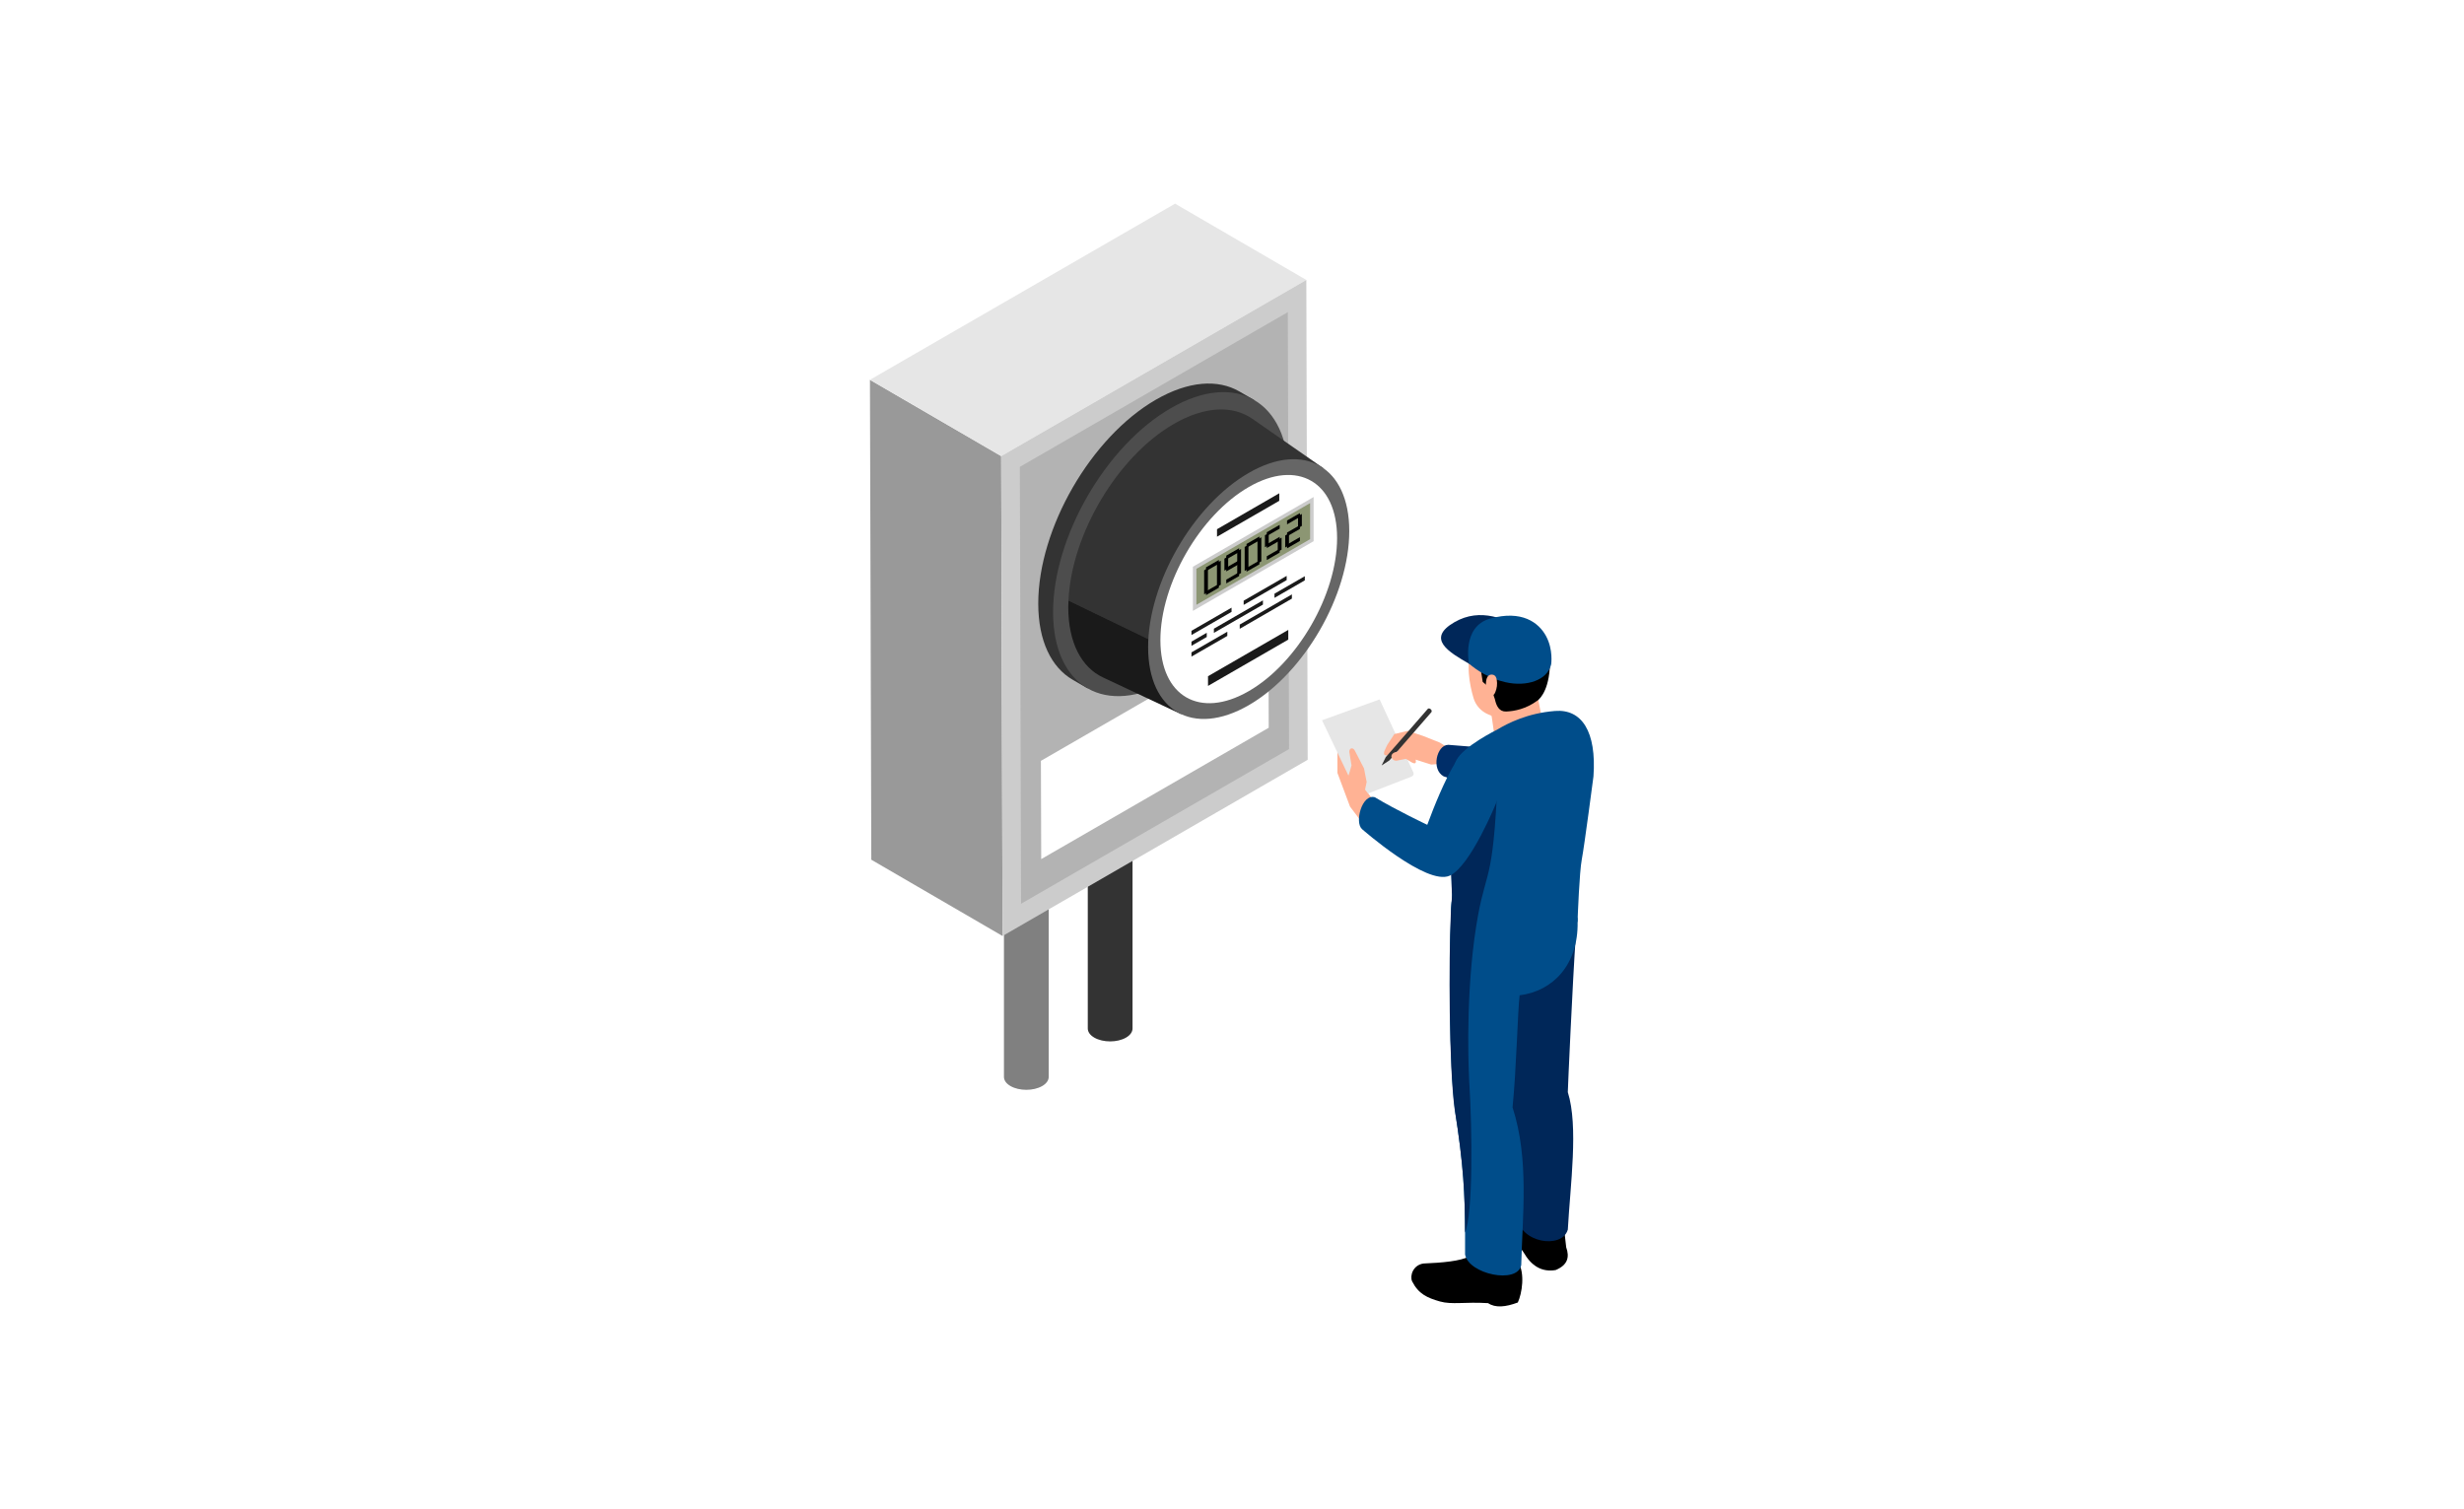 <svg width="490" height="300" viewBox="0 0 490 300" fill="none" xmlns="http://www.w3.org/2000/svg">
<rect width="490" height="300" fill="white"/>
<g clip-path="url(#clip0_108_1448)">
<path d="M225.22 150.95V204.52C225.22 205.18 224.79 205.84 223.92 206.34C222.18 207.34 219.36 207.34 217.62 206.34C216.75 205.84 216.32 205.18 216.32 204.52V150.95H225.23H225.22Z" fill="#333333"/>
<path d="M217.619 149.13C215.879 150.13 215.879 151.76 217.619 152.77C219.359 153.77 222.179 153.77 223.919 152.77C225.659 151.77 225.659 150.14 223.919 149.13C222.179 148.12 219.359 148.13 217.619 149.13Z" fill="#E6E6E6"/>
<path d="M208.55 160.58V214.15C208.55 214.81 208.12 215.47 207.25 215.97C205.51 216.97 202.69 216.97 200.95 215.97C200.08 215.47 199.65 214.81 199.65 214.15V160.58H208.56H208.55Z" fill="#808080"/>
<path d="M200.95 158.76C199.21 159.76 199.21 161.39 200.95 162.4C202.69 163.4 205.51 163.4 207.25 162.4C208.99 161.4 208.99 159.77 207.25 158.76C205.51 157.76 202.69 157.76 200.95 158.76Z" fill="#E6E6E6"/>
<path d="M199.37 186.13L173.27 170.96L173 75.53L199.1 90.7L199.37 186.13Z" fill="#999999"/>
<path d="M199.1 90.7L173 75.53L233.68 40.5L259.78 55.67L199.1 90.7Z" fill="#E6E6E6"/>
<path d="M259.78 55.67L260.05 151.09L199.37 186.13L199.1 90.7L259.78 55.67Z" fill="#CCCCCC"/>
<path d="M202.811 92.84L256.101 62.07L256.341 148.96L203.051 179.72L202.811 92.84Z" fill="#B3B3B3"/>
<path d="M207 151.3L207.06 170.84L252.3 144.72L252.25 125.18L207 151.3Z" fill="white"/>
<path d="M249.121 79.99C251.761 82.84 253.301 87.26 253.301 92.99C253.301 107.92 242.821 126.08 229.891 133.54C224.931 136.41 220.331 137.27 216.541 136.42L216.271 136.88L213.331 135.18C209.091 132.73 206.471 127.49 206.471 120.02C206.471 105.09 216.951 86.93 229.881 79.47C236.351 75.74 242.201 75.38 246.441 77.83L249.381 79.53L249.111 79.99H249.121Z" fill="#333333"/>
<path d="M256.24 94.69C256.24 79.76 245.76 73.71 232.83 81.17C219.9 88.64 209.42 106.79 209.42 121.72C209.42 136.65 219.9 142.7 232.83 135.24C245.76 127.77 256.24 109.62 256.24 94.69Z" fill="#4D4D4D"/>
<path d="M263.14 93.08L249.03 83.27C245.18 80.6 239.63 80.73 233.45 84.29C222.2 90.78 213.05 106.28 212.48 119.43L240.2 132.81L263.13 93.09L263.14 93.08Z" fill="#333333"/>
<path d="M212.489 119.43C212.469 119.86 212.439 120.29 212.439 120.71C212.439 127.84 215.099 132.72 219.339 134.71L234.889 142.02L240.209 132.81L212.489 119.43Z" fill="#1A1A1A"/>
<path d="M268.32 105.6C268.32 92.84 259.37 87.67 248.32 94.05C237.27 100.43 228.32 115.94 228.32 128.69C228.32 141.44 237.27 146.62 248.32 140.24C259.37 133.86 268.32 118.35 268.32 105.6Z" fill="#666666"/>
<path d="M265.9 107C265.9 95.79 258.03 91.25 248.33 96.85C238.62 102.45 230.76 116.08 230.76 127.29C230.76 138.5 238.63 143.04 248.33 137.44C258.04 131.84 265.9 118.21 265.9 107Z" fill="white"/>
<path d="M237.221 112.7L261.231 98.84V107.62L237.221 121.48V112.7Z" fill="#CCCCCC"/>
<path d="M260.53 107.22L237.92 120.27V113.11L260.53 100.05V107.22Z" fill="#8C9673"/>
<path d="M240.211 117.75L239.461 118.19V113.41L240.211 112.98V117.75Z" fill="black"/>
<path d="M242.39 116.87L239.83 118.35V117.59L242.39 116.12V116.87Z" fill="black"/>
<path d="M242.77 116.28L242.01 116.71V111.94L242.77 111.5V116.28Z" fill="black"/>
<path d="M242.39 112.1L239.83 113.57V112.82L242.39 111.35V112.1Z" fill="black"/>
<path d="M244.24 113.04L243.49 113.47V111.09L244.24 110.65V113.04Z" fill="black"/>
<path d="M246.419 114.55L243.859 116.02V115.27L246.419 113.79V114.55Z" fill="black"/>
<path d="M246.799 113.95L246.039 114.39V109.61L246.799 109.18V113.95Z" fill="black"/>
<path d="M246.419 109.77L243.859 111.25V110.49L246.419 109.02V109.77Z" fill="black"/>
<path d="M246.419 112.16L243.859 113.63V112.88L246.419 111.41V112.16Z" fill="black"/>
<path d="M248.27 113.1L247.52 113.53V108.76L248.27 108.33V113.1Z" fill="black"/>
<path d="M250.451 112.22L247.891 113.69V112.94L250.451 111.47V112.22Z" fill="black"/>
<path d="M250.83 111.62L250.07 112.06V107.29L250.83 106.85V111.62Z" fill="black"/>
<path d="M250.451 107.45L247.891 108.92V108.17L250.451 106.69V107.45Z" fill="black"/>
<path d="M252.301 108.39L251.551 108.82V106.43L252.301 106V108.39Z" fill="black"/>
<path d="M254.48 109.89L251.92 111.37V110.61L254.48 109.14V109.89Z" fill="black"/>
<path d="M254.86 109.3L254.1 109.73V107.35L254.86 106.91V109.3Z" fill="black"/>
<path d="M254.48 105.12L251.92 106.59V105.84L254.48 104.37V105.12Z" fill="black"/>
<path d="M254.48 107.51L251.92 108.98V108.23L254.48 106.75V107.51Z" fill="black"/>
<path d="M256.33 108.45L255.58 108.88V106.49L256.33 106.06V108.45Z" fill="black"/>
<path d="M258.509 107.57L255.949 109.04V108.29L258.509 106.81V107.57Z" fill="black"/>
<path d="M258.891 104.58L258.131 105.02V102.63L258.891 102.2V104.58Z" fill="black"/>
<path d="M258.509 102.79L255.949 104.27V103.51L258.509 102.04V102.79Z" fill="black"/>
<path d="M258.509 105.18L255.949 106.65V105.9L258.509 104.43V105.18Z" fill="black"/>
<path d="M244.909 120.84L236.939 125.44V126.28L244.909 121.68V120.84Z" fill="#1A1A1A"/>
<path d="M255.87 114.52L247.32 119.45V120.29L255.87 115.36V114.52Z" fill="#1A1A1A"/>
<path d="M239.979 125.83L236.939 127.59V128.43L239.979 126.67V125.83Z" fill="#1A1A1A"/>
<path d="M251.15 119.39L241.4 125.02V125.85L251.15 120.23V119.39Z" fill="#1A1A1A"/>
<path d="M253.449 118.06V118.89L259.479 115.41V114.58L253.449 118.06Z" fill="#1A1A1A"/>
<path d="M244.069 125.62L236.939 129.73V130.57L244.069 126.46V125.62Z" fill="#1A1A1A"/>
<path d="M256.909 118.2L246.539 124.2V125.04L256.909 119.04V118.2Z" fill="#1A1A1A"/>
<path d="M240.23 134.47V136.4L256.19 127.19V125.26L240.23 134.47Z" fill="#1A1A1A"/>
<path d="M242.02 105.24V106.73L254.4 99.59V98.09L242.02 105.24Z" fill="#1A1A1A"/>
<path d="M270.461 163.04C270.391 162.94 268.471 160.4 268.471 160.4L265.961 153.69V149.54L270.461 150.17L271.661 154.21L271.861 156.52L272.071 157.82L274.421 160.82L270.461 163.04Z" fill="#FFB294"/>
<path d="M281.07 153.6L274.36 139.08L262.9 143.23L269.92 157.93C270.08 158.26 270.46 158.41 270.79 158.28L280.74 154.42C281.06 154.29 281.22 153.92 281.07 153.6Z" fill="#E6E6E6"/>
<path d="M268.119 154.3C268.209 154.25 268.769 152.21 268.769 152.21L268.329 149.53C268.299 148.69 269.109 148.54 269.469 149.34L271.249 152.8L271.779 155.5L271.459 157.03L273.139 159.19L269.709 159.82L268.119 154.29V154.3Z" fill="#FFB294"/>
<path d="M275.261 149.45L275.851 148.17L277.281 145.98C278.161 145.77 279.051 145.55 279.941 145.33L282.981 146.34L286.291 147.65L288.321 148.91L296.211 151.58L295.091 156.29C295.091 156.29 287.181 152.49 287.161 152.48C287.081 152.47 285.971 151.94 285.971 151.94L284.611 152.04L281.521 151.06C281.681 151.77 281.451 151.99 280.751 151.61L278.711 150.38L277.681 149.13L277.961 148.1L276.741 149.45C276.131 150.39 274.981 150.57 275.271 149.45H275.261Z" fill="#FFB294"/>
<path d="M287.97 148.11C292.64 148.53 301.12 149.04 301.12 149.04C303.18 146.47 304.27 145.74 305.49 144.22V157.87C300.33 159.22 287.08 154.38 287.08 154.38C284.56 152.98 285.72 148.17 287.97 148.12V148.11Z" fill="#002E69"/>
<path d="M276.31 151.2L274.75 152.22L275.58 150.56L283.93 140.97C284.23 140.65 284.92 141.22 284.66 141.61L276.31 151.2Z" fill="#333333"/>
<path d="M281.3 147.41L280.64 148.43L278.81 149.24L277.45 149.58C276.05 150.08 276.86 151.51 277.9 151.24L279.59 150.9L281.51 150.3L282.56 150.21L284.5 151.09V147.39L281.29 147.4L281.3 147.41Z" fill="#FFB294"/>
<path d="M301.719 237.08C298.039 237.84 297.449 240.71 298.849 243.19L302.989 249.05C304.539 251.75 306.629 253.02 309.359 252.56C311.809 251.55 312.139 249.93 311.459 248.03L310.899 243.09L308.849 236.44L301.719 237.08Z" fill="black"/>
<path d="M311.77 244.55C310.62 248.45 302.21 247.18 301.71 241.96L301.08 228.27L300.65 222.19L296.49 201.89L295.59 198.14L298.53 180.03L312.95 178.58C312.95 178.58 313.75 180.6 313.35 186.39C312.72 195.39 311.79 216.42 311.78 217.18C313.93 224 312.27 235.64 311.78 244.55H311.77Z" fill="#002759"/>
<path d="M301.91 250.92C303.31 253.28 302.67 257.22 301.84 259.01C299.4 259.93 297.35 260.11 295.93 259.14C291.31 258.86 288.73 259.48 286.36 258.81C283.83 258.09 282.11 257.33 280.82 254.81C280.32 253.68 281.01 251.57 283.06 251.26C286.9 251.1 290.34 250.79 292.22 249.85L295.5 243.86L301.45 248.55L301.92 250.93L301.91 250.92Z" fill="black"/>
<path d="M289.29 220.53C291.08 231.77 291.33 237.64 291.35 245.13C291.35 246.5 291.35 247.93 291.35 249.46C292.03 253.39 301.78 255.43 302.52 251.57C302.75 241.83 304.14 230.54 300.79 220.2C301.54 213.02 301.82 200.83 302.2 197.92C308.85 197.1 313.89 191.8 313.73 183.33V183.22C313.73 183.07 313.73 182.9 313.73 182.74C313.62 180.61 304.18 179.85 303.89 177.76C303.87 177.69 303.87 177.63 303.89 177.55L298 178.24L288.69 179.34C288.63 180.16 288.58 181.07 288.55 182.07C288.15 190.83 288.17 211.81 289.32 220.55L289.29 220.53Z" fill="#004D8A"/>
<path d="M297.491 148.35L296.221 139.56L304.841 133.78L306.691 143.14L297.491 148.35Z" fill="#FFB294"/>
<path d="M288.52 182.02V182.15C288.52 184.48 291.26 185.68 293.22 186.55C299.95 189.61 308.32 188.55 313.72 183.28V183.18C313.76 182.11 314.09 173.36 314.56 170.91C315.06 168.33 316.88 154.41 316.88 154.41C317.52 145.45 314.55 140.96 309.24 141.38C303.82 141.81 299.93 143.77 297.72 145.1C297.72 145.1 290.99 148.4 289.61 151.21C288.94 152.58 289.61 152.75 289.16 154.86C287.72 161.6 288.65 171.98 288.73 177.53C288.85 177.85 288.62 179.69 288.51 182.02H288.52Z" fill="#004D8A"/>
<path d="M297.889 142.89L295.889 142.03C294.499 141.43 293.439 140.24 293.019 138.78C292.249 136.16 291.409 131.88 292.819 128.78C294.999 123.99 297.949 122.92 302.659 124.62C307.369 126.32 309.139 129.88 307.689 135.09C306.249 140.3 304.919 139.58 304.919 139.58L297.879 142.9L297.889 142.89Z" fill="#FFB294"/>
<path d="M292.32 130.34L294.51 133.38L294.86 135.6L296.61 137.08L297.28 139.04C297.56 140.38 298.14 141.54 299.51 141.49C301.17 141.43 303.47 140.98 305.72 139.33C305.72 139.33 307.83 138.04 308.19 132.93C308.53 128.12 306.38 125.85 305.1 125.14C303.82 124.43 297.04 121.15 293.43 124.28C289.42 127.75 292.32 130.33 292.32 130.33V130.34Z" fill="black"/>
<path d="M289.281 220.52C291.071 231.76 291.321 237.63 291.341 245.12C292.951 241.34 292.771 224.69 292.211 215.69C292.131 214.44 291.361 200.46 293.211 186.58C295.141 172.52 296.651 177.39 297.651 158.64L289.151 154.86C287.711 161.6 288.641 171.98 288.721 177.53C288.841 177.85 288.611 179.69 288.501 182.02V182.15C288.101 190.92 288.131 211.82 289.271 220.52H289.281Z" fill="#002759"/>
<path d="M296.81 128.05C298.94 126.82 301.37 125.97 303.73 125.53C303.66 125.49 303.6 125.44 303.52 125.4C299.55 123.11 294.43 120.72 289.23 123.73C283.54 127.02 288.16 129.69 292.13 131.98C292.21 132.03 292.3 132.07 292.39 132.12C293.15 130.74 294.64 129.31 296.8 128.06L296.81 128.05Z" fill="#002759"/>
<path d="M299.37 135.66C296.13 134.92 293.62 133.26 292.14 131.97C292.14 131.97 290.62 124.6 296.34 123.01C302.63 121.26 306 123.79 307.46 126.5C308.92 129.21 308.47 132.11 308.47 132.11C307.76 135.24 303.64 136.64 299.38 135.66H299.37Z" fill="#004D8A"/>
<path d="M296.87 134.17C297.12 134.22 297.32 134.38 297.44 134.57C297.56 134.76 297.62 134.98 297.65 135.19C297.79 136.02 297.69 136.87 297.36 137.65C297.28 137.85 297.17 138.05 297 138.21C296.83 138.36 296.58 138.47 296.33 138.43C296.09 138.39 295.89 138.23 295.78 138.05C295.66 137.86 295.62 137.65 295.59 137.44C295.47 136.73 295.15 133.85 296.87 134.17Z" fill="#FFB294"/>
<path d="M288.281 174.14C292.451 172.28 297.611 159.5 297.611 159.5C301.461 148.35 292.381 145.78 289.261 151.91C287.261 155.26 285.271 160.12 283.831 164.02C283.831 164.02 277.711 161.13 273.411 158.54C270.851 157.8 269.321 163.53 270.861 164.88C270.861 164.88 283.711 176.18 288.271 174.14H288.281Z" fill="#004D8A"/>
</g>
<defs>
<clipPath id="clip0_108_1448">
<rect width="143.97" height="219.29" fill="white" transform="translate(173 40.5)"/>
</clipPath>
</defs>
</svg>
